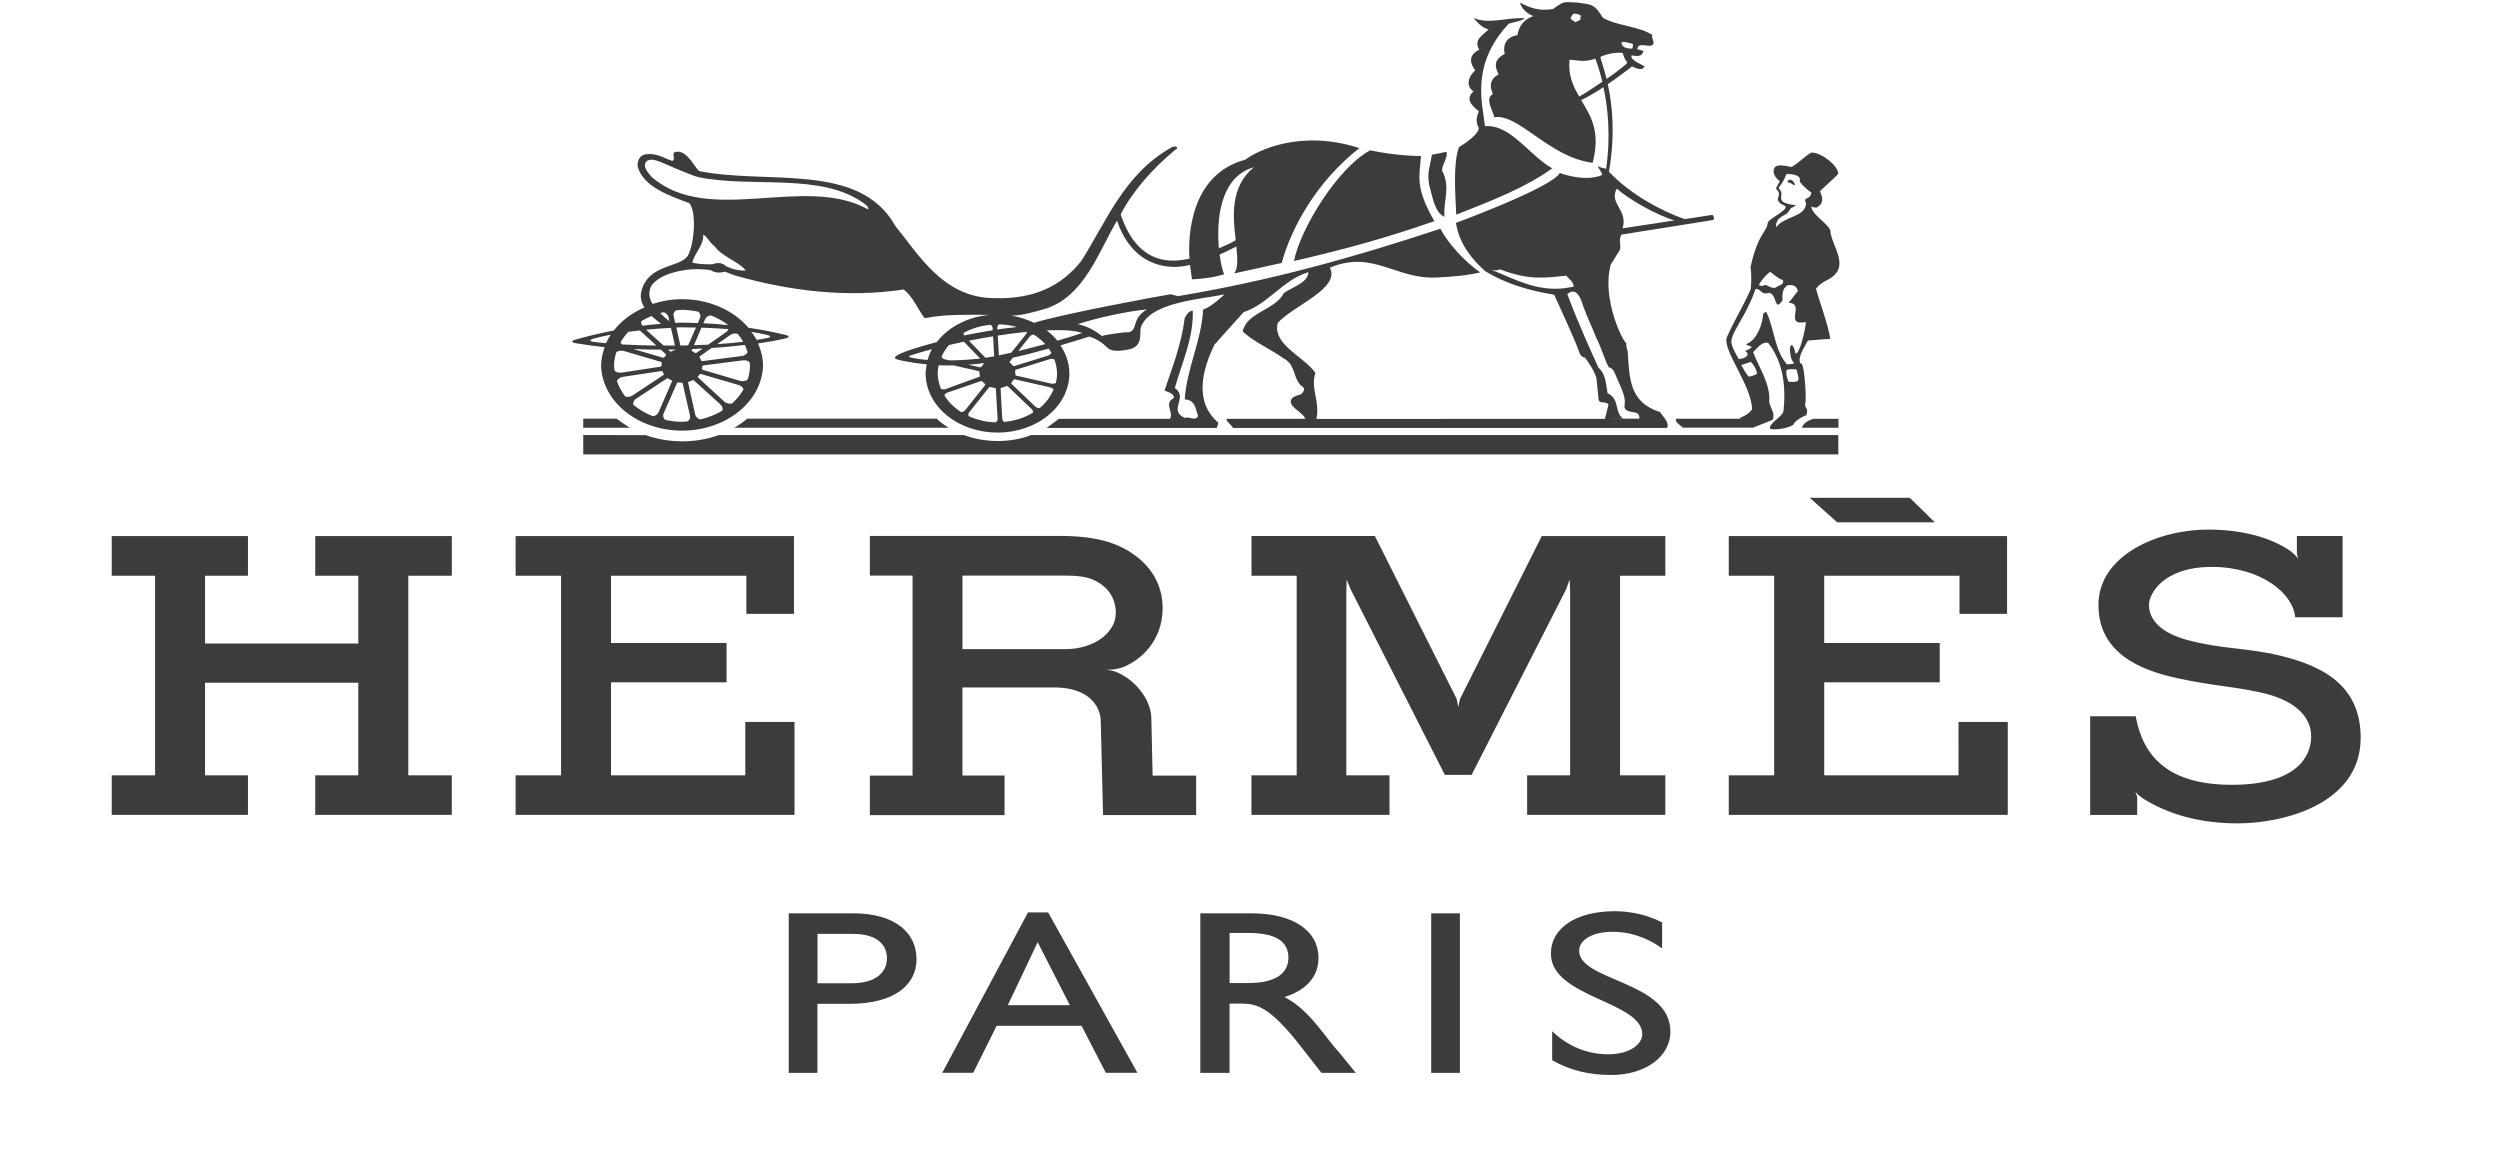 <svg width="77" height="36" viewBox="0 0 77 36" fill="none" xmlns="http://www.w3.org/2000/svg">
<g clip-path="url(#clip0_3188_76769)">
<path d="M9.709 17.733H11.036V19.82H6.316V17.733H7.637V16.51H3.441V17.733H4.776V23.881H3.441V25.098H7.637V23.881H6.315V21.028H11.035V23.881H9.709V25.098H13.915V23.881H12.576V17.733H13.916V16.51H9.71M60.322 23.881H56.186V21.016H59.744V19.804H56.185V17.733H60.353V18.908H61.818V16.51H53.246V17.733H54.644V23.881H53.246V25.098H61.839V22.236H60.323M24.471 22.236H22.955V23.881H18.819V21.016H22.378V19.804H18.819V17.733H22.988V18.908H24.454V16.51H15.881V17.733H17.28V23.881H15.88V25.098H24.471M56.585 16.087H59.591L58.822 15.332H55.74M70.199 20.187C69.15 19.941 68.409 19.997 67.342 19.704C66.379 19.438 66.188 18.95 66.188 18.627C66.188 18.302 66.614 17.461 68.127 17.461C69.643 17.461 70.635 18.285 70.691 19.012L70.697 19.008V19.012H72.152V16.508H70.744V17.053L70.788 17.223C70.778 17.199 70.738 17.13 70.59 17.009C70.588 17.006 70.588 17.005 70.588 17.002C70.141 16.672 69.29 16.311 68.01 16.311C66.459 16.311 64.632 17.103 64.632 18.633C64.632 20.125 65.941 20.645 67.051 20.886C68.163 21.129 68.731 21.129 69.658 21.336C70.584 21.542 71.184 22.002 71.184 22.683C71.184 23.327 70.702 24.172 68.743 24.172C66.78 24.172 66.005 23.302 65.778 22.055L65.762 22.061H64.377V25.1H65.825V24.532L65.82 24.528L65.768 24.377C65.768 24.377 65.82 24.479 65.985 24.573L65.999 24.59C66.732 25.052 67.694 25.36 68.926 25.36C70.301 25.36 72.709 24.779 72.709 22.721C72.704 21.249 71.755 20.555 70.199 20.186V20.187ZM47.036 23.881V25.098H51.292V23.881H49.897V17.733H51.292V16.51H47.487L44.968 21.529L44.916 21.775L44.865 21.525L42.346 16.509H38.546V17.732H39.938V23.88H38.544V25.097H42.797V23.881H41.467V18.227L41.477 17.854L41.6 18.151L44.501 23.865H45.326L48.237 18.15L48.344 17.849L48.36 18.188V23.881M17.964 12.895V13.175H19.4C19.258 13.087 19.121 12.994 18.99 12.895H17.964ZM56.626 12.899H55.879C55.671 12.932 55.518 13.077 55.501 13.175H56.625V12.899L56.626 12.899ZM17.964 13.995H56.62V13.4H31.758C31.123 13.65 30.317 13.638 29.688 13.4H22.14C21.427 13.658 20.606 13.656 19.891 13.403L17.964 13.399V13.993V13.995ZM28.849 12.895H23.011C22.991 12.928 22.724 13.118 22.616 13.175H29.221C29.084 13.094 28.959 13 28.849 12.895Z" fill="#3C3C3C"/>
<path d="M18.626 10.687C18.555 10.875 18.517 11.071 18.513 11.268C18.531 11.802 18.802 12.31 19.268 12.683C19.733 13.055 20.357 13.264 21.007 13.264C21.656 13.264 22.28 13.056 22.746 12.683C23.212 12.31 23.483 11.803 23.502 11.269C23.502 11.026 23.442 10.795 23.347 10.579C23.634 10.537 23.915 10.488 24.192 10.424C24.323 10.395 24.318 10.347 24.215 10.321C23.846 10.227 23.453 10.156 23.051 10.094C22.822 9.823 22.517 9.602 22.161 9.449C21.805 9.295 21.41 9.215 21.008 9.215C20.687 9.215 20.384 9.269 20.105 9.36C20.101 9.358 20.097 9.353 20.095 9.352C20.038 9.267 20.006 9.173 20.001 9.077C19.995 8.981 20.017 8.885 20.065 8.796C20.319 8.456 20.882 8.323 21.345 8.291C21.5 8.284 21.874 8.299 21.914 8.335C22.004 8.395 22.16 8.416 22.325 8.368C22.484 8.418 22.524 8.457 22.705 8.503C24.295 8.949 26.055 9.185 27.834 8.916C28.112 9.133 28.266 9.513 28.46 9.775C28.513 9.842 28.576 9.726 29.452 9.701C29.761 9.691 30.141 9.693 30.471 9.699C29.788 9.764 29.201 10.08 28.853 10.536C28.305 10.68 27.882 10.817 27.724 10.896C27.529 10.993 27.493 11.046 27.724 11.096C28.003 11.156 28.274 11.195 28.544 11.222C28.526 11.313 28.51 11.407 28.51 11.502C28.51 11.985 28.743 12.448 29.158 12.79C29.573 13.132 30.136 13.324 30.724 13.324C31.311 13.324 31.874 13.132 32.289 12.79C32.704 12.448 32.937 11.985 32.937 11.502C32.937 11.188 32.832 10.896 32.662 10.638C32.941 10.556 33.234 10.465 33.546 10.366C33.786 10.437 33.95 10.556 34.123 10.721C34.263 10.851 34.581 10.8 34.77 10.762C35.076 10.696 35.124 10.495 35.122 10.266C35.122 10.162 35.128 10.06 35.188 9.977C35.546 9.305 36.979 9.217 37.713 9.068C37.713 9.068 37.329 9.448 37.057 9.533C37.002 10.513 36.545 11.367 36.49 12.302C36.836 12.314 36.821 12.633 36.904 12.815C36.808 12.986 36.641 12.815 36.49 12.872C35.964 12.633 36.614 12.246 36.185 11.95C36.405 11.165 36.767 10.4 36.737 9.568C36.599 9.58 36.546 9.705 36.489 9.796C36.391 10.584 36.115 11.302 35.866 12.03C35.977 12.076 36.17 12.121 36.157 12.258C35.824 12.43 36.17 12.705 36.032 12.9H32.614L32.235 13.181H37.476L37.527 13.022C36.754 12.361 37.045 11.369 37.403 10.617L38.303 9.614C39.05 9.375 39.507 8.623 40.296 8.383C40.296 8.703 39.811 8.84 39.548 9.022C39.273 9.557 38.4 9.614 38.275 10.208C38.607 10.527 39.104 10.732 39.52 11.028C39.95 11.245 39.795 11.701 40.142 11.929C40.199 11.997 40.142 12.1 40.044 12.157C39.68 12.229 39.691 12.431 39.911 12.6C40.051 12.707 40.212 12.848 40.194 12.9H37.775C37.775 12.991 37.873 13.026 37.979 13.181H51.34C51.44 13.026 51.222 12.843 51.129 12.69C50.185 12.396 50.19 11.662 50.135 10.852C50.145 10.819 50.081 10.742 50.091 10.575C49.95 10.466 49.33 9.167 49.612 8.149L49.818 7.815C50.012 7.586 49.806 7.464 49.943 7.225L52.759 6.777C52.809 6.755 52.796 6.661 52.743 6.618L51.888 6.749C51.208 6.513 50.211 5.993 49.555 5.286C49.759 4.141 49.657 3.212 49.52 2.593C49.931 2.312 50.267 2.046 50.267 2.046C50.551 2.186 50.612 2.12 50.651 2.044C50.606 2.001 50.184 1.854 50.254 1.704C50.52 1.761 50.579 1.694 50.62 1.571L50.433 1.517H50.427L50.457 1.434C50.512 1.343 50.763 1.429 50.859 1.406C51.026 1.322 50.839 1.195 50.895 1.081C50.504 0.809 49.797 0.8 49.369 0.547C49.237 0.343 49.183 0.258 49.044 0.175C48.901 0.092 48.281 0.045 48.166 0.076C48.052 0.109 47.834 0.277 47.834 0.277C47.39 0.353 47.122 0.235 46.816 0.082C46.816 0.082 46.881 0.372 47.231 0.494C46.922 0.598 46.785 0.813 46.735 1.082C46.31 1.153 46.294 1.502 46.349 1.661C46.001 1.832 46.035 2.059 46.158 2.289C45.847 2.46 45.894 2.708 45.983 2.898C45.721 3.03 45.983 3.397 46.023 3.611C46.773 3.484 47.709 4.847 49.054 5.014C49.307 4.042 48.99 3.565 48.699 3.085C48.918 2.98 49.156 2.836 49.386 2.684C49.521 3.299 49.617 4.191 49.467 5.209C49.457 5.201 49.447 5.195 49.441 5.186C49.356 5.186 49.272 5.14 49.204 5.118C49.218 5.151 49.372 5.353 49.341 5.39C49.341 5.39 48.906 5.628 48.041 5.328C47.81 5.773 44.843 6.865 44.843 6.865C44.954 7.54 45.343 7.987 45.745 8.353C46.382 8.741 47.063 8.941 47.867 9.078C48.035 9.437 48.579 10.63 48.63 10.822C48.684 11.013 48.813 11.013 48.813 11.013C48.891 11.099 49.144 11.479 49.172 11.662L49.236 12.306C49.263 12.454 49.497 12.343 49.541 12.468L49.432 12.901L40.544 12.903C40.669 12.391 40.351 11.943 40.516 11.487C40.158 10.974 39.189 10.621 39.353 9.948C39.825 9.413 41.291 8.891 40.96 8.244C42.292 7.687 42.994 8.615 44.256 8.547C44.696 8.527 45.185 8.487 45.588 8.39C45.09 8.035 44.614 7.512 44.363 7.045C41.719 7.921 39.148 8.643 36.281 9.121L36.06 9.063C35.842 9.091 32.684 9.675 31.847 9.943C31.627 9.834 31.386 9.758 31.134 9.718H31.208C31.476 9.718 31.885 9.6 32.175 9.517C33.402 9.148 33.854 7.711 34.404 6.797C34.886 8.218 36.004 8.334 36.652 8.157L36.713 8.603C36.713 8.603 37.279 8.586 37.704 8.446C37.661 8.362 37.604 8.136 37.564 7.84C37.822 7.73 37.961 7.649 38.079 7.593C38.114 7.93 38.139 8.249 38.017 8.42L39.476 8.099C39.757 7.06 40.52 5.617 41.868 4.562C40.058 3.97 38.702 4.647 38.358 4.918C36.654 5.366 36.586 7.301 36.637 7.967C36.342 8.015 35.103 8.368 34.517 6.603C34.859 5.926 35.506 5.172 36.234 4.585C36.297 4.541 36.224 4.472 36.078 4.542C34.616 5.368 34.081 6.822 33.295 8.05C32.678 8.813 31.846 9.226 30.599 9.182C29.041 9.162 28.287 7.825 27.573 6.956C26.479 4.984 23.648 5.692 21.544 5.271C21.427 5.221 21.193 4.651 20.858 4.672C20.62 4.687 20.844 4.889 20.707 4.957C20.443 4.866 20.221 4.706 19.89 4.752C19.682 4.786 19.626 4.968 19.641 5.128C19.807 5.755 20.623 6.029 21.232 6.257C21.466 6.545 21.379 7.538 21.184 7.879C20.933 8.259 19.946 8.124 19.749 8.995C19.71 9.171 19.759 9.325 19.847 9.47C19.464 9.636 19.139 9.88 18.905 10.18C18.487 10.263 18.078 10.356 17.697 10.468C17.596 10.498 17.596 10.546 17.727 10.57C18.021 10.62 18.323 10.661 18.628 10.693L18.626 10.687ZM49.798 5.81C50.159 6.135 51.023 6.628 51.575 6.789L49.975 7.033C50.156 6.475 49.541 6.261 49.798 5.81ZM49.971 1.296C50.031 1.276 50.199 1.329 50.269 1.344C50.311 1.352 50.295 1.427 50.274 1.493C50.169 1.511 50.007 1.464 49.985 1.418C49.955 1.369 49.911 1.318 49.971 1.296ZM49.984 1.635C50.004 1.732 50.052 1.842 50.121 1.924C50.119 1.969 49.823 2.194 49.482 2.432C49.397 2.088 49.311 1.851 49.291 1.756C49.426 1.677 49.793 1.591 49.984 1.635ZM48.453 0.426C48.513 0.41 48.636 0.443 48.669 0.462C48.702 0.483 48.675 0.567 48.673 0.595C48.673 0.623 48.52 0.682 48.52 0.682C48.52 0.682 48.376 0.591 48.377 0.563L48.37 0.561C48.394 0.514 48.422 0.469 48.453 0.426ZM48.641 2.974C48.452 2.66 48.299 2.327 48.339 1.842C48.522 1.839 48.787 1.937 49.137 1.807C49.137 1.807 49.246 2.076 49.353 2.517C49.092 2.697 48.821 2.871 48.641 2.974ZM46.246 8.435C45.674 8.199 46.031 8.397 46.196 8.295C47.103 8.639 47.559 8.559 48.238 8.491C48.335 8.594 48.469 8.69 48.469 8.826C47.639 9.02 46.993 8.768 46.245 8.436L46.246 8.435ZM49.512 12.112C49.459 11.75 49.434 11.494 49.231 11.322C49.07 10.961 48.604 9.96 48.273 9.057C48.474 8.894 48.63 8.979 48.763 9.428C48.891 9.79 49.044 10.089 49.16 10.391C49.315 10.695 49.431 11.1 49.55 11.313C49.55 11.313 49.654 11.328 49.713 11.443C50.004 12.112 50.08 12.22 50.031 12.539C50.101 12.789 50.529 12.585 50.489 12.894H49.582L49.982 12.891C49.706 12.652 49.901 12.295 49.512 12.112ZM31.813 12.711C31.562 12.866 31.261 12.964 30.933 12.995C30.901 12.987 30.872 12.934 30.87 12.9L30.818 11.969C30.816 11.959 30.836 11.949 30.849 11.944C30.877 11.936 30.954 11.911 30.985 11.897C30.997 11.891 31.028 11.888 31.038 11.897L31.781 12.605C31.807 12.632 31.831 12.69 31.811 12.713L31.813 12.711ZM30.665 13.009C30.364 13.001 30.083 12.93 29.835 12.817C29.815 12.794 29.822 12.733 29.845 12.706L30.465 11.927C30.471 11.919 30.495 11.919 30.509 11.922C30.535 11.929 30.596 11.943 30.632 11.947C30.646 11.947 30.672 11.963 30.672 11.974L30.727 12.908C30.729 12.941 30.697 12.999 30.664 13.007L30.665 13.009ZM29.099 11.069C29.059 11.059 28.998 11.015 29 10.987C29.058 10.858 29.131 10.736 29.226 10.627C29.377 10.591 29.532 10.557 29.688 10.524L30.19 11.045L30.167 11.047C29.842 11.08 29.538 11.097 29.249 11.1L29.099 11.067V11.069ZM30.511 10.004C30.541 10.014 30.571 10.066 30.571 10.099L30.576 10.171C30.275 10.219 29.98 10.273 29.697 10.332C29.679 10.302 29.67 10.266 29.685 10.25C29.926 10.115 30.207 10.033 30.508 10.004L30.511 10.004ZM30.353 11.02L29.843 10.494C30.09 10.445 30.338 10.399 30.587 10.359L30.622 10.974C30.521 10.994 30.438 11.008 30.353 11.02ZM30.304 11.185C30.302 11.191 30.304 11.197 30.3 11.202C30.276 11.23 30.255 11.259 30.235 11.29C30.229 11.301 30.205 11.316 30.19 11.315L29.824 11.232C29.98 11.219 30.14 11.207 30.305 11.184L30.304 11.185ZM30.98 11.073C30.974 11.081 30.95 11.081 30.936 11.077H30.931L30.984 11.067L30.981 11.072L30.98 11.073ZM30.766 10.945L30.731 10.336C31.038 10.288 31.34 10.248 31.628 10.22C31.625 10.245 31.616 10.27 31.602 10.293L31.148 10.861C31.013 10.894 30.889 10.92 30.766 10.945ZM31.723 10.358C31.743 10.331 31.807 10.3 31.841 10.306C31.972 10.39 32.092 10.488 32.193 10.598C31.922 10.672 31.64 10.743 31.361 10.812L31.723 10.358ZM30.719 10.149L30.717 10.091C30.715 10.056 30.747 9.995 30.779 9.99C30.97 9.994 31.151 10.024 31.321 10.072C31.12 10.094 30.922 10.118 30.719 10.148V10.149ZM30.694 9.988C30.704 9.988 30.712 9.985 30.721 9.985L30.745 9.987H30.693L30.694 9.988ZM28.066 11.016C27.968 10.991 27.991 10.966 28.05 10.945C28.248 10.881 28.47 10.817 28.702 10.755C28.645 10.861 28.602 10.972 28.568 11.086C28.398 11.075 28.23 11.051 28.066 11.016ZM28.914 11.251C29.063 11.258 29.215 11.256 29.369 11.254L30.148 11.43C30.158 11.432 30.166 11.451 30.166 11.463C30.166 11.488 30.171 11.554 30.18 11.583C30.18 11.594 30.17 11.603 30.158 11.607L29.119 11.985C29.081 11.997 29.006 11.996 28.982 11.975C28.918 11.822 28.883 11.662 28.88 11.501C28.88 11.415 28.894 11.333 28.91 11.253L28.914 11.251ZM29.03 12.092L29.027 12.086C29.027 12.088 29.029 12.09 29.03 12.092ZM29.086 12.178C29.086 12.149 29.141 12.106 29.176 12.093L30.22 11.735C30.23 11.73 30.25 11.743 30.258 11.751C30.276 11.769 30.303 11.797 30.328 11.817C30.34 11.825 30.351 11.85 30.345 11.859L29.722 12.64C29.7 12.668 29.632 12.698 29.6 12.69C29.385 12.553 29.21 12.378 29.088 12.178H29.086ZM29.705 12.758C29.695 12.753 29.688 12.748 29.679 12.743L29.706 12.758L29.705 12.758ZM32.024 12.568C31.994 12.582 31.919 12.551 31.89 12.526L31.151 11.818C31.141 11.812 31.149 11.793 31.157 11.783C31.176 11.758 31.194 11.733 31.21 11.707C31.217 11.696 31.24 11.68 31.255 11.682L32.349 11.931C32.383 11.94 32.44 11.97 32.452 11.997C32.358 12.212 32.216 12.409 32.024 12.568ZM32.524 11.791C32.506 11.816 32.423 11.824 32.383 11.816L31.294 11.568C31.281 11.565 31.274 11.546 31.274 11.535C31.274 11.5 31.271 11.466 31.266 11.431C31.263 11.42 31.271 11.395 31.283 11.39L32.341 11.059C32.378 11.048 32.452 11.054 32.477 11.074C32.524 11.21 32.557 11.35 32.557 11.498C32.557 11.598 32.544 11.697 32.522 11.792L32.524 11.791ZM32.383 10.861C32.383 10.89 32.328 10.936 32.291 10.948L32.361 10.928L31.234 11.277C31.222 11.281 31.204 11.269 31.196 11.26C31.171 11.232 31.144 11.206 31.116 11.18C31.102 11.172 31.093 11.149 31.098 11.139L31.196 11.017C31.539 10.943 31.909 10.847 32.3 10.736C32.33 10.778 32.36 10.819 32.384 10.862L32.383 10.861ZM35.324 9.531C34.834 9.822 35.065 10.165 34.762 10.233C34.652 10.22 34.035 10.313 33.939 10.349C33.731 10.19 33.52 10.055 33.2 9.985C33.808 9.78 34.77 9.577 35.324 9.531ZM33.332 10.254C33.226 10.295 32.945 10.384 32.567 10.493C32.473 10.377 32.362 10.27 32.238 10.175C32.712 10.154 33.098 10.175 33.332 10.254ZM38.62 5.149C37.879 5.762 37.974 6.678 38.061 7.398C37.89 7.501 37.679 7.587 37.543 7.649C37.462 6.765 37.577 5.447 38.62 5.149ZM20.08 5.46C19.955 5.323 19.773 5.113 19.914 4.97C20.019 4.864 20.231 4.947 20.356 4.993C20.461 5.038 21.291 5.406 21.517 5.457C23.194 5.801 25.312 5.295 26.641 6.286C26.706 6.336 26.753 6.383 26.739 6.451C24.789 5.357 21.852 6.975 20.08 5.46ZM21.658 7.226C21.796 7.295 21.852 7.477 22.004 7.579C22.253 7.921 22.724 8.035 22.973 8.331C22.889 8.337 22.804 8.332 22.722 8.316C22.559 8.29 22.495 8.25 22.358 8.201C22.286 8.104 22.105 8.072 21.962 8.135C21.849 8.151 21.534 8.139 21.326 8.093C21.366 7.819 21.687 7.556 21.657 7.226L21.658 7.226ZM19.706 10.176L20.216 10.643C19.847 10.641 19.491 10.627 19.152 10.608C19.126 10.578 19.112 10.55 19.119 10.533C19.184 10.421 19.264 10.317 19.355 10.219C19.469 10.203 19.588 10.19 19.706 10.178V10.176ZM22.73 10.292C22.792 10.366 22.842 10.446 22.89 10.527C22.64 10.558 22.372 10.581 22.091 10.599L22.49 10.318C22.59 10.252 22.705 10.266 22.73 10.292ZM22.378 10.219L21.812 10.616C21.668 10.624 21.521 10.627 21.374 10.632L21.605 10.092C21.892 10.1 22.171 10.117 22.431 10.138C22.419 10.167 22.409 10.196 22.381 10.219H22.378ZM22.24 12.653C22.039 12.773 21.812 12.863 21.567 12.919C21.523 12.915 21.439 12.858 21.415 12.776L21.194 11.79C21.19 11.778 21.196 11.762 21.211 11.757C21.253 11.746 21.294 11.73 21.332 11.711C21.345 11.702 21.362 11.708 21.372 11.717L22.19 12.458C22.27 12.535 22.267 12.624 22.24 12.652V12.653ZM20.508 10.909C20.517 10.917 20.521 10.936 20.512 10.945C20.487 10.97 20.478 10.979 20.458 11.009C20.451 11.021 20.434 11.022 20.418 11.017L19.507 10.75C19.788 10.763 20.071 10.769 20.353 10.769L20.508 10.909ZM21.411 10.872C21.383 10.851 21.353 10.833 21.32 10.818C21.305 10.812 21.3 10.802 21.306 10.788L21.324 10.75L21.641 10.736L21.45 10.869C21.44 10.877 21.423 10.88 21.411 10.872ZM21.195 10.636C21.115 10.638 21.038 10.642 20.96 10.643H20.956L20.831 10.089C20.871 10.088 20.906 10.084 20.945 10.081C21.111 10.081 21.272 10.086 21.435 10.089L21.194 10.637L21.195 10.636ZM20.665 10.098L20.788 10.643C20.672 10.645 20.557 10.645 20.439 10.643L19.897 10.156C20.146 10.131 20.401 10.112 20.665 10.098ZM20.801 10.767C20.798 10.77 20.801 10.777 20.795 10.779C20.753 10.791 20.712 10.807 20.674 10.826C20.66 10.835 20.644 10.829 20.634 10.82L20.578 10.769C20.652 10.767 20.728 10.769 20.802 10.766L20.801 10.767ZM19.074 10.602C19.077 10.595 19.084 10.588 19.087 10.579C19.084 10.588 19.079 10.595 19.074 10.603V10.602ZM18.981 10.851C19.004 10.821 19.111 10.783 19.214 10.81L20.361 11.147C20.374 11.15 20.386 11.164 20.383 11.176C20.377 11.207 20.373 11.238 20.373 11.269C20.373 11.282 20.36 11.289 20.346 11.293L19.147 11.477C19.029 11.491 18.947 11.444 18.93 11.411C18.924 11.361 18.913 11.315 18.913 11.265C18.913 11.122 18.939 10.985 18.981 10.851ZM19.001 11.739C19.005 11.702 19.074 11.627 19.177 11.608L20.372 11.428C20.379 11.427 20.387 11.428 20.394 11.431C20.401 11.434 20.406 11.439 20.408 11.445C20.42 11.473 20.424 11.486 20.446 11.516C20.453 11.527 20.449 11.539 20.436 11.549L19.486 12.178C19.383 12.242 19.275 12.228 19.25 12.203C19.14 12.059 19.057 11.902 19.001 11.739ZM19.287 12.248C19.277 12.237 19.267 12.227 19.259 12.215C19.265 12.225 19.278 12.237 19.287 12.248ZM19.511 12.473C19.489 12.444 19.505 12.34 19.589 12.282L20.539 11.659C20.549 11.647 20.566 11.645 20.579 11.655C20.606 11.675 20.649 11.702 20.685 11.718C20.7 11.725 20.705 11.735 20.697 11.749L20.286 12.693C20.241 12.788 20.149 12.825 20.108 12.819C19.887 12.732 19.685 12.615 19.512 12.472L19.511 12.473ZM20.206 12.859C20.194 12.856 20.181 12.851 20.169 12.846L20.206 12.859ZM20.493 12.934C20.455 12.915 20.403 12.829 20.435 12.745L20.851 11.798C20.855 11.786 20.869 11.778 20.884 11.78C20.921 11.786 20.954 11.788 20.997 11.788C21.014 11.788 21.024 11.8 21.027 11.813L21.251 12.8C21.269 12.896 21.216 12.957 21.176 12.977C21.12 12.981 21.064 12.991 21.005 12.991C20.828 12.991 20.659 12.969 20.495 12.934H20.493ZM22.471 12.496C22.481 12.487 22.491 12.479 22.497 12.471C22.487 12.479 22.48 12.487 22.471 12.496ZM22.544 12.425C22.507 12.444 22.389 12.438 22.313 12.374L21.501 11.627C21.491 11.619 21.487 11.602 21.498 11.592C21.519 11.572 21.536 11.55 21.55 11.527C21.557 11.515 21.575 11.512 21.589 11.519L22.753 11.859C22.873 11.898 22.904 11.977 22.893 12.008C22.803 12.16 22.687 12.3 22.549 12.425H22.544ZM22.895 11.994C22.913 11.969 22.932 11.93 22.951 11.89C22.934 11.925 22.915 11.959 22.895 11.993V11.994ZM23.029 11.683C23.013 11.714 22.909 11.76 22.801 11.732L21.643 11.39C21.63 11.387 21.618 11.373 21.62 11.361C21.626 11.33 21.63 11.315 21.63 11.281C21.63 11.268 21.644 11.26 21.658 11.256L22.879 11.099C23 11.087 23.076 11.134 23.088 11.168C23.09 11.201 23.098 11.234 23.098 11.267C23.098 11.41 23.072 11.548 23.031 11.682L23.029 11.683ZM23.024 10.838C23.024 10.878 22.954 10.949 22.849 10.965L21.635 11.122C21.627 11.123 21.62 11.122 21.613 11.119C21.607 11.116 21.601 11.111 21.599 11.106C21.586 11.071 21.569 11.038 21.548 11.007C21.538 10.996 21.542 10.984 21.553 10.974L21.915 10.719C22.26 10.698 22.602 10.665 22.942 10.624C22.975 10.694 22.999 10.765 23.022 10.839L23.024 10.838ZM23.649 10.321C23.728 10.341 23.755 10.384 23.655 10.407C23.551 10.43 23.424 10.448 23.304 10.469C23.259 10.381 23.199 10.301 23.14 10.221C23.329 10.251 23.502 10.283 23.648 10.32L23.649 10.321ZM21.665 9.955L21.715 9.837C21.759 9.742 21.856 9.71 21.9 9.716C22.095 9.793 22.274 9.893 22.432 10.014C22.177 9.986 21.921 9.967 21.664 9.956L21.665 9.955ZM21.506 9.6C21.543 9.622 21.593 9.711 21.561 9.794L21.493 9.951C21.308 9.944 21.124 9.936 20.938 9.937C20.89 9.937 20.845 9.946 20.796 9.946L20.748 9.734C20.73 9.637 20.785 9.574 20.827 9.558C20.887 9.554 20.943 9.543 21.002 9.543C21.177 9.543 21.344 9.566 21.506 9.6ZM20.432 9.616C20.477 9.62 20.565 9.677 20.588 9.761L20.618 9.896C20.515 9.818 20.42 9.733 20.335 9.642L20.433 9.617L20.432 9.616ZM20.362 9.974C20.167 9.989 19.974 10.007 19.782 10.032C19.742 9.967 19.74 9.908 19.762 9.886C19.857 9.828 19.96 9.777 20.069 9.733C20.155 9.814 20.253 9.894 20.362 9.974ZM18.252 10.438C18.409 10.392 18.599 10.349 18.81 10.308C18.755 10.392 18.706 10.48 18.665 10.57C18.521 10.556 18.373 10.543 18.253 10.524C18.151 10.509 18.175 10.461 18.252 10.438ZM55.096 5.544C55.054 5.573 55.04 5.613 55.074 5.618C55.138 5.628 55.174 5.647 55.248 5.703C55.289 5.719 55.279 5.668 55.269 5.64C55.228 5.561 55.144 5.513 55.098 5.544H55.096Z" fill="#3C3C3C"/>
<path d="M53.589 12.898H51.616C51.591 13.008 51.746 13.088 51.837 13.173H53.992L54.594 12.932C54.701 12.717 54.486 12.527 54.494 12.353C54.53 11.836 54.18 11.32 53.995 10.847C54.115 10.742 54.266 10.5 54.464 10.565C54.925 11.156 55.011 11.911 54.932 12.663C54.885 12.849 54.501 13.018 54.513 13.194C54.52 13.255 55.025 13.228 55.234 13.082C55.271 12.961 55.542 12.813 55.629 12.795C55.725 12.568 55.575 12.576 55.599 12.438C55.647 12.344 55.583 11.319 55.497 11.209C55.464 11.193 55.453 11.193 55.451 11.195C55.355 10.992 55.59 10.68 55.684 10.488L56.373 10.436C56.291 9.932 56.072 9.409 55.933 8.891C56.017 8.771 56.17 8.676 56.31 8.608C57.035 8.214 56.396 7.578 56.372 7.088C56.248 6.833 55.823 6.635 55.784 6.354C55.872 6.41 55.939 6.387 55.958 6.391C56.166 6.274 56.156 6.104 56.053 5.892C56.368 5.583 56.561 5.441 56.619 5.342C56.599 5.084 56.094 4.698 55.798 4.698C55.623 4.777 55.507 4.938 55.185 5.142C55.175 5.153 54.8 5.035 54.687 5.134C54.576 5.209 54.614 5.448 54.817 5.578C54.792 5.641 54.769 5.666 54.727 5.743C54.705 5.781 54.694 5.822 54.724 5.844C54.79 5.894 54.814 5.97 54.767 6.089C54.717 6.214 54.887 6.307 54.947 6.325C54.958 6.327 54.978 6.345 54.998 6.366C55.02 6.505 54.448 6.755 54.448 6.862C54.402 7.187 54.157 7.154 53.918 8.221C53.948 8.48 53.944 8.709 53.922 8.913C53.629 9.551 53.39 9.918 53.191 10.379C53.026 10.759 53.95 11.86 53.964 12.61C53.763 12.858 53.602 12.823 53.589 12.897V12.898ZM55.088 11.755C55.041 11.653 55.002 11.51 55.026 11.403C55.106 11.339 55.257 11.387 55.333 11.377C55.426 11.732 55.449 11.782 55.089 11.757L55.088 11.755ZM55.095 6.502C55.121 6.486 55.145 6.433 55.16 6.414C55.465 6.254 55.255 6.369 54.953 6.238C54.854 6.197 54.852 6.119 54.864 6.009C54.882 5.873 54.814 5.846 54.788 5.803C54.778 5.784 54.825 5.718 54.864 5.67C54.934 5.583 54.998 5.401 55.031 5.356C55.535 5.373 55.422 5.556 55.435 5.589C55.475 5.679 55.686 5.87 55.79 5.931C55.76 6.182 55.521 6.034 55.627 6.263C55.599 6.697 54.972 6.643 54.704 7C54.676 6.646 55.055 6.647 55.095 6.502V6.502ZM54.523 8.373C54.659 8.475 54.804 8.603 54.908 8.624C54.981 8.773 54.758 8.794 54.678 8.864C54.49 8.887 54.419 8.724 54.31 8.798C54.285 8.814 54.173 8.795 54.175 8.777C54.235 8.645 54.402 8.455 54.522 8.372L54.523 8.373ZM53.333 10.588C53.263 10.287 53.749 9.819 54.072 8.902C54.205 8.864 54.275 9.114 54.464 9.018C54.755 9.023 54.63 9.647 54.901 9.251C54.895 9.076 54.889 8.879 55.058 8.786C55.241 8.751 55.359 8.835 55.371 8.967L55.09 9.328C55.622 9.344 54.919 10.048 55.622 9.919C55.599 10.184 55.426 10.925 55.303 10.888C55.206 10.477 55.128 10.648 55.128 10.769C55.148 10.928 55.144 11.058 55.259 11.187C55.221 11.22 55.078 11.216 55.038 11.224C54.64 10.757 54.656 10.117 54.4 9.609C54.357 9.608 54.303 9.651 54.305 9.688C54.275 9.994 54.13 10.435 53.825 10.58C53.635 10.673 54.245 10.617 53.745 10.81C53.936 10.914 53.76 11.055 53.55 11.055C53.446 10.872 53.365 10.72 53.334 10.587L53.333 10.588ZM53.86 11.601C53.788 11.531 53.677 11.331 53.632 11.244L53.923 11.145C54.013 11.227 54.103 11.381 54.116 11.516C54.051 11.545 53.961 11.595 53.86 11.601ZM44.49 6.676C44.447 6.189 44.691 5.775 44.415 5.255C44.418 5.04 44.6 4.875 44.551 4.676L44.103 4.766C44.034 5.175 43.952 5.311 44.019 5.697C44.138 6.139 44.198 6.541 44.489 6.677L44.49 6.676ZM39.855 8.039C41.571 7.643 42.756 7.304 44.178 6.812C43.586 5.771 43.716 5.47 43.766 4.804C43.766 4.804 43.044 4.813 42.203 4.629C41.208 5.158 40.045 7.051 39.855 8.039ZM45.745 8.341C45.653 8.267 45.789 8.386 45.745 8.341V8.341ZM47.808 5.185C47.085 4.775 46.525 3.821 45.737 3.886C45.66 3.183 45.288 1.991 46.467 0.733C46.619 0.676 46.868 0.653 46.964 0.562C46.483 0.52 45.848 0.766 45.389 0.551C45.389 0.551 45.601 0.857 45.848 0.903C45.686 1.085 45.37 1.214 45.562 1.531C45.169 1.723 45.317 2.012 45.439 2.167C45.242 2.334 45.123 2.634 45.383 2.816C45.062 3.1 45.461 3.34 45.554 3.436C45.392 3.72 45.548 3.939 45.548 3.939C45.542 4.143 45.1 4.434 44.941 4.529C44.75 5.008 44.823 5.972 44.852 6.611C45.926 6.188 46.98 5.785 47.808 5.185ZM35.461 22.125C35.461 21.621 35.053 21.026 34.491 20.747C34.354 20.678 34.2 20.637 34.04 20.626C34.176 20.633 34.361 20.625 34.535 20.565C34.54 20.563 34.546 20.562 34.553 20.562C35.121 20.353 35.809 19.748 35.809 18.727C35.809 17.973 35.415 17.364 34.745 16.963C34.119 16.59 33.376 16.506 32.634 16.506H26.792V17.728H28.107V23.888H26.792V25.106H30.941V23.887H29.643V21.174H32.511C33.5 21.184 33.882 21.719 33.902 22.18L33.974 25.105H36.841V23.888H35.501L35.461 22.125ZM32.821 19.993H29.644V17.729H32.651C32.962 17.729 33.349 17.721 33.651 17.847C34.021 18.002 34.367 18.335 34.367 18.878C34.367 19.506 33.668 19.993 32.821 19.993ZM26.273 28.13H24.293V33.044H25.176V30.918H26.156C27.581 30.918 28.229 30.314 28.229 29.543C28.229 28.764 27.616 28.13 26.273 28.13ZM26.237 30.285H25.178V28.764H26.274C27.078 28.764 27.318 29.152 27.318 29.511C27.318 30.003 26.896 30.285 26.237 30.285ZM31.663 28.102L29.021 33.043H29.974L30.697 31.594H33.312L34.06 33.043H35.033L32.283 28.102H31.661H31.663ZM31.04 30.96L31.96 29.019L32.951 30.96H31.04ZM44.081 28.13H44.965V33.044H44.081V28.13ZM48.638 29.283C48.638 28.936 49.067 28.699 49.666 28.699C50.107 28.699 50.642 28.815 51.193 29.211V28.41C50.758 28.187 50.256 28.067 49.743 28.065C48.55 28.065 47.768 28.575 47.768 29.376C47.768 30.723 50.582 30.838 50.582 31.855C50.582 32.127 50.249 32.472 49.523 32.472C48.883 32.472 48.284 32.22 47.807 31.762V32.654C48.351 32.964 48.921 33.109 49.627 33.109C50.676 33.109 51.448 32.545 51.448 31.776C51.452 30.212 48.638 30.227 48.638 29.283ZM40.959 32.071C40.48 31.459 40.132 31.005 39.563 30.709C40.233 30.501 40.609 30.075 40.609 29.507C40.609 28.658 39.819 28.131 38.552 28.131H36.97V33.045H37.87V30.911H38.248C38.707 30.911 39.084 31.026 39.911 32.035L40.701 33.044H41.758L41.293 32.472C41.177 32.342 41.065 32.208 40.959 32.071ZM38.449 30.278H37.872V28.735H38.45C39.324 28.735 39.673 29.016 39.683 29.477C39.69 29.89 39.416 30.277 38.45 30.277L38.449 30.278Z" fill="#3C3C3C"/>
</g>
<defs>
<clipPath id="clip0_3188_76769">
<rect width="76.15" height="35.83" fill="white"/>
</clipPath>
</defs>
</svg>
